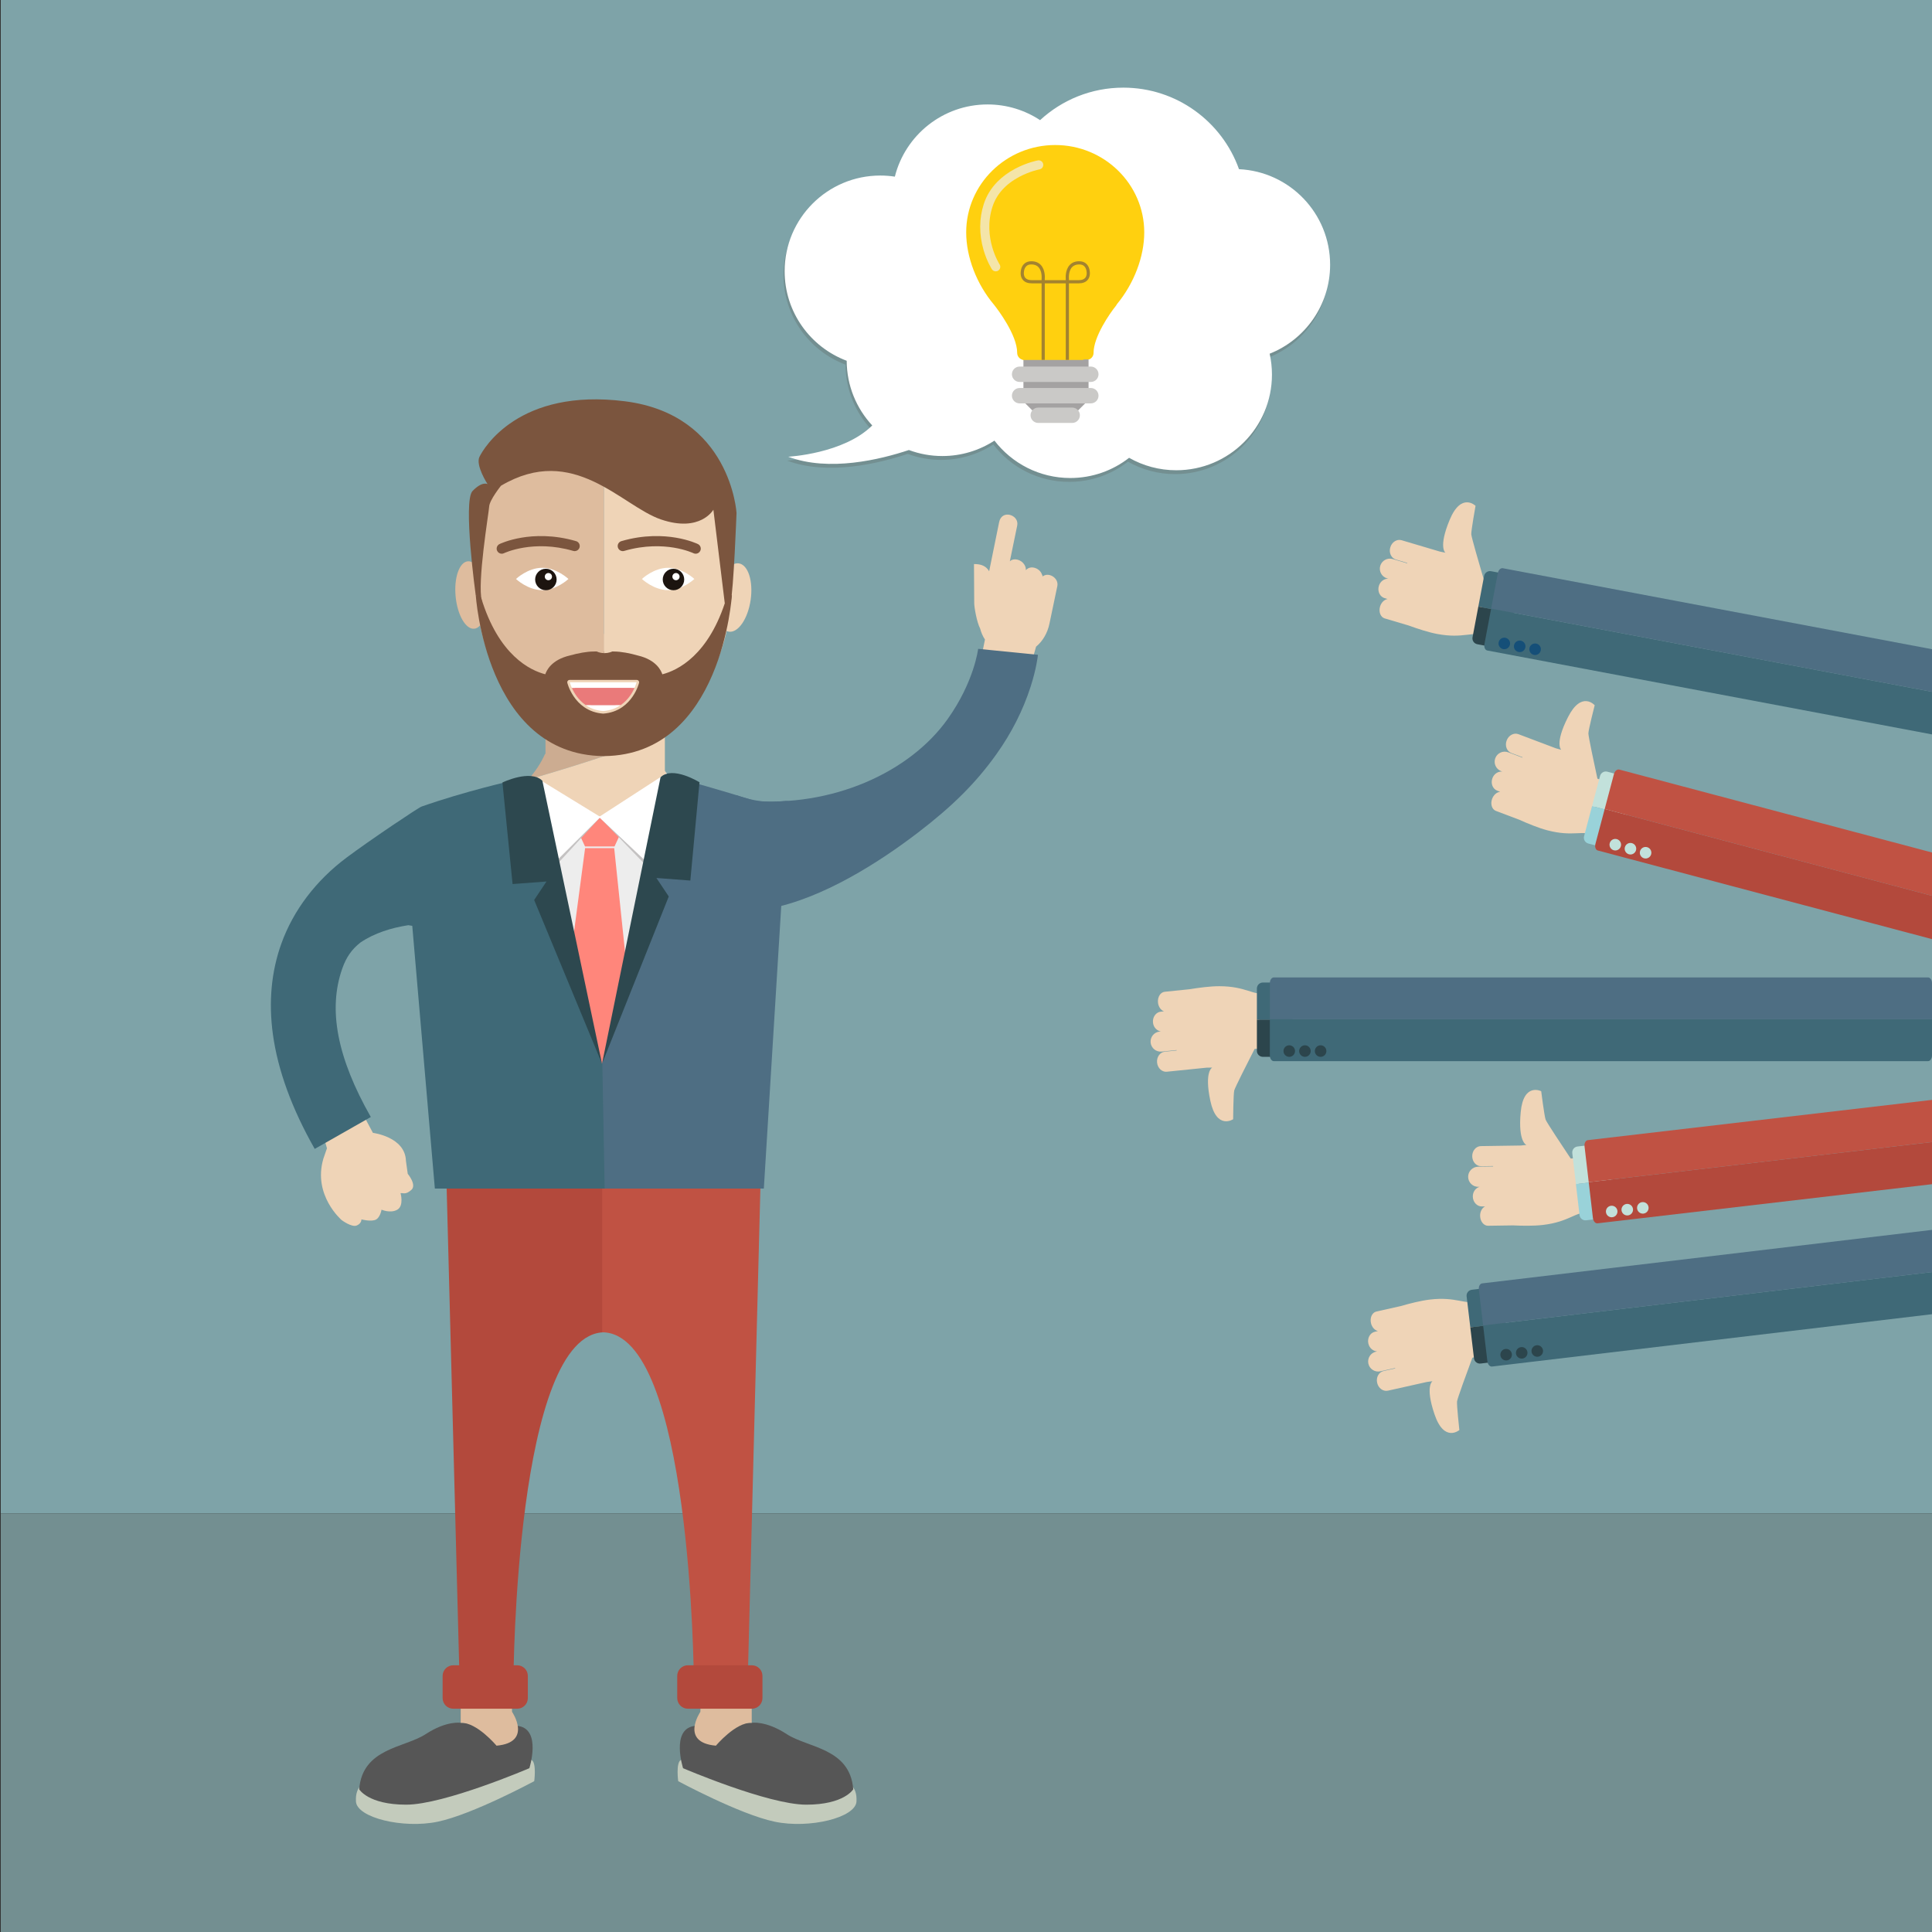 <?xml version="1.0" encoding="utf-8"?>
<!-- Generator: Adobe Illustrator 27.5.0, SVG Export Plug-In . SVG Version: 6.00 Build 0)  -->
<svg version="1.1" id="Layer_1" xmlns="http://www.w3.org/2000/svg" xmlns:xlink="http://www.w3.org/1999/xlink" x="0px" y="0px"
	 viewBox="0 0 5000 5000" style="enable-background:new 0 0 5000 5000;" xml:space="preserve">
<rect x="0" y="0" width="5000" height="5000" fill="#333333" stroke="none"/>
<g>
	<g>
		<g>
			<rect x="2" style="fill:#7EA3A8;" width="5000" height="3917"/>
		</g>
		<g>
			<rect x="2" y="3917" style="fill:#738F91;" width="5000" height="1083"/>
		</g>
	</g>
</g>
<g>
	<path style="fill:#EFD4B7;" d="M4064.699,2997.822c0,0-1.975-2.943-5.223-7.805c-14.871-22.256-56.582-84.967-59.355-92.295
		c-3.359-8.931-11.507-73.682-11.507-73.682s-45.817-23.521-53.038,54.235c-7.261,77.785,14.835,84.834,14.835,84.834l-14.516,1.484
		l-103.394,1.527c-12.596,0.186-22.612,11.993-22.387,26.371c0.203,14.382,10.586,25.878,23.158,25.695l30.898-0.466l-0.008,1.145
		l-38.951,0.574c-14.377,0.227-25.869,12.063-25.646,26.418c0.227,14.379,12.041,25.875,26.421,25.673l3.309-0.055
		c-10.207,2.863-17.818,12.816-17.662,25.151c0.228,14.378,10.775,25.855,23.536,25.674l8.117-0.112
		c-7.587,3.842-12.946,13.269-12.771,24.361c0.228,14.379,9.444,25.892,20.633,25.728l64.471-0.957
		c24.797,1.177,54.128,1.563,77.256-1.143c34.705-4.059,55.916-12.877,72.553-20.247c8.995-3.985,16.654-7.544,24.379-9.7
		c3.007-0.331,3.854-3.143,3.638-4.997l-15.665-133.935C4077.023,2994.821,4064.922,2999.717,4064.699,2997.822z"/>
</g>
<g>
	<path style="fill:#EFD4B7;" d="M3810.386,3514.205c0,0-1.235,3.32-3.263,8.806c-9.286,25.105-35.264,95.798-36.255,103.571
		c-1.191,9.467,5.95,74.337,5.95,74.337s-39.089,33.534-64.201-40.408c-25.157-73.962-5.309-85.958-5.309-85.958l-14.463,1.934
		l-100.911,22.569c-12.294,2.75-24.783-6.404-27.908-20.439c-3.146-14.035,4.275-27.631,16.545-30.379l30.16-6.733l-0.275-1.113
		l-38.016,8.504c-14.035,3.126-27.966-5.714-31.088-19.727c-3.125-14.036,5.692-27.966,19.723-31.115l3.231-0.716
		c-10.593-0.41-20.31-8.319-23.029-20.354c-3.124-14.035,4.465-27.651,16.917-30.443l7.922-1.779
		c-8.273-1.973-15.678-9.894-18.087-20.723c-3.124-14.037,3.161-27.379,14.081-29.822l62.923-14.068
		c23.843-6.912,52.279-14.113,75.401-16.863c34.698-4.126,57.378-0.484,75.273,2.813c9.676,1.783,17.952,3.463,25.968,3.764
		c2.999-0.38,4.479,2.159,4.699,4.015l15.924,133.901C3823.069,3514.257,3810.161,3512.312,3810.386,3514.205z"/>
</g>
<g>
	<path style="fill:#C2E1DB;" d="M4078.436,3064.42l-9.381-80.205c-0.987-8.445,5.059-16.091,13.502-17.078l61.018-7.137
		c8.444-0.988,16.092,5.057,17.08,13.502l9.381,80.205l-20.826,2.436L4078.436,3064.42z"/>
	<path style="fill:#99D2D9;" d="M4087.816,3144.625l-9.381-80.205l70.773-8.277l20.826-2.436l9.381,80.205
		c0.987,8.445-5.059,16.091-13.504,17.078l-61.018,7.137C4096.451,3159.115,4088.805,3153.07,4087.816,3144.625z"/>
</g>
<g>
	<path style="fill:#3F6977;" d="M3805.137,3435.181l-9.536-80.188c-1.004-8.442,5.027-16.1,13.471-17.104l61.003-7.255
		c8.442-1.004,16.101,5.025,17.104,13.468l9.535,80.187l-20.82,2.477L3805.137,3435.181z"/>
	<path style="fill:#2C454C;" d="M3814.673,3515.368l-9.536-80.188l70.757-8.415l20.82-2.477l9.537,80.188
		c1.004,8.443-5.027,16.1-13.469,17.104l-61.003,7.255C3823.337,3529.84,3815.678,3523.812,3814.673,3515.368z"/>
</g>
<path style="fill:#B3493C;" d="M4111.612,3059.505l10.852,92.776c0.958,8.197,6.321,14.307,11.979,13.645L5000,3064.691V2955.6
	L4111.612,3059.505z"/>
<path style="fill:#C05243;" d="M4100.762,2966.729l10.851,92.776L5000,2955.6v-109.09l-890.73,104.18
	C4103.61,2951.352,4099.803,2958.531,4100.762,2966.729z"/>
<path style="fill:#3F6977;" d="M3838.306,3430.2l11.031,92.756c0.975,8.196,6.348,14.295,12.005,13.622L5000,3401.164v-109.117
	L3838.306,3430.2z"/>
<path style="fill:#4E6E83;" d="M3827.274,3337.446l11.031,92.754L5000,3292.047v-109.114L3835.751,3321.39
	C3830.094,3322.063,3826.3,3329.25,3827.274,3337.446z"/>
<path style="fill:#2C454C;" d="M3899.645,3520.765c8.195-0.975,14.049-8.409,13.074-16.604c-0.975-8.193-8.408-14.049-16.604-13.074
	c-8.194,0.975-14.049,8.41-13.074,16.604C3884.016,3515.885,3891.45,3521.739,3899.645,3520.765z"/>
<path style="fill:#2C454C;" d="M3980.21,3511.184c8.197-0.975,14.048-8.409,13.074-16.604c-0.975-8.194-8.407-14.049-16.604-13.074
	c-8.195,0.975-14.049,8.409-13.074,16.604S3972.015,3512.158,3980.21,3511.184z"/>
<path style="fill:#2C454C;" d="M3939.927,3515.975c8.196-0.976,14.049-8.409,13.074-16.604s-8.407-14.049-16.604-13.074
	c-8.194,0.975-14.049,8.409-13.075,16.604C3924.297,3511.095,3931.733,3516.948,3939.927,3515.975z"/>
<path style="fill:#738F91;" d="M3439.334,695.114c0-132.787-104.553-241.143-235.825-247.265
	c-43.861-122.996-161.354-211.034-299.415-211.034c-83.095,0-158.738,31.895-215.363,84.107
	c-39.01-25.669-85.699-40.619-135.887-40.619c-115.768,0-212.961,79.47-240.035,186.83c-12.268-1.871-24.83-2.842-37.621-2.842
	c-136.717,0-247.548,110.831-247.548,247.549c0,106.112,66.772,196.615,160.585,231.825c0.257,64.65,25.306,123.443,66.117,167.395
	c-74.012,73.618-217.479,80.914-217.479,80.914c105.691,39.635,238.357,7.334,312.321-17.342
	c26.949,10.063,56.116,15.579,86.576,15.579c49.736,0,96.039-14.68,134.835-39.926c45.255,58.854,116.363,96.795,196.345,96.795
	c57.369,0,110.175-19.521,152.15-52.276c36.046,20.492,77.732,32.205,122.16,32.205c136.717,0,247.548-110.831,247.548-247.548
	c0-18.582-2.063-36.679-5.944-54.091C3374.506,889.089,3439.334,799.674,3439.334,695.114z"/>
<path style="fill:#FFFFFF;" d="M3442.334,685.114c0-132.787-104.553-241.143-235.825-247.265
	c-43.861-122.996-161.354-211.034-299.415-211.034c-83.095,0-158.738,31.895-215.363,84.107
	c-39.01-25.669-85.699-40.619-135.887-40.619c-115.768,0-212.961,79.47-240.035,186.83c-12.268-1.871-24.83-2.842-37.621-2.842
	c-136.717,0-247.548,110.831-247.548,247.549c0,106.112,66.772,196.615,160.585,231.825c0.257,64.65,25.306,123.443,66.117,167.395
	c-74.012,73.618-217.479,80.914-217.479,80.914c105.691,39.635,238.357,7.334,312.321-17.342
	c26.949,10.063,56.116,15.579,86.576,15.579c49.736,0,96.039-14.68,134.835-39.926c45.255,58.854,116.363,96.795,196.345,96.795
	c57.369,0,110.175-19.521,152.15-52.276c36.046,20.492,77.732,32.205,122.16,32.205c136.717,0,247.548-110.831,247.548-247.548
	c0-18.582-2.063-36.679-5.944-54.091C3377.506,879.089,3442.334,789.674,3442.334,685.114z"/>
<path style="fill:#EFD4B7;" d="M2701.025,1490.014h-0.002c-0.007,0-0.014,0.006-0.019,0.01c-0.47,0.267-0.931,0.552-1.382,0.864
	c-0.003,0.002-0.006,0.003-0.008,0.005c-0.228,0.156-0.451,0.317-0.672,0.485c-0.227,0.169-0.451,0.346-0.67,0.529
	c-0.049-0.39-0.108-0.776-0.177-1.16c-0.018-0.09-0.034-0.18-0.052-0.271c-0.064-0.352-0.136-0.701-0.221-1.047
	c-0.006-0.027-0.248-0.055-0.252-0.082c-0.203-0.823,0.006-1.629-0.965-2.421c0,0,0,0,0-0.001
	c-4.854-15.368-26.213-24.282-38.836-14.025v-0.002c0,0.003-0.078,0.007-0.08,0.008c-0.497,0.398-1.022,0.825-1.498,1.282
	c-0.005,0.003-0.025,0.007-0.028,0.011c-0.226,0.215-0.456,0.439-0.675,0.668c-0.016,0.019-0.037,0.035-0.055,0.053
	c-0.23,0.245-0.459,0.497-0.684,0.757c0.031-0.36,0.05-0.718,0.063-1.073c0.005-0.109,0.006-0.217,0.008-0.324
	c0.004-0.252,0.01-0.504,0.008-0.754c0-0.114-0.007-0.228-0.009-0.342c-0.007-0.249-0.018-0.498-0.032-0.745
	c-0.004-0.1-0.011-0.202-0.018-0.304c-0.019-0.271-0.044-0.541-0.072-0.811c-0.007-0.072-0.018-0.145-0.024-0.217
	c-0.039-0.328-0.083-0.654-0.134-0.977c-0.002-0.013-0.006-0.025-0.006-0.037c-0.08-0.485-0.179-0.964-0.289-1.439
	c-0.032-0.138-0.067-0.273-0.102-0.409c-0.044-0.178-0.083-0.356-0.132-0.532c-0.07-0.26-0.146-0.52-0.227-0.776l-0.098,0
	c-4.487-14.354-22.131-23.471-35.722-17.489c0-0.001,0-0.002,0-0.003c0,0.013,0.037,0.029,0.009,0.044
	c-0.334,0.153-0.614,0.315-0.94,0.489c-0.063,0.034-0.1,0.068-0.165,0.104c-0.343,0.186-0.667,0.379-1.002,0.587
	c-0.002,0.002,0.182,0.005,0.181,0.008c-0.741,0.461-1.966,0.98-1.966,1.555c0,0.001,0,0.001,0,0.002
	c-0.971,0.124-0.484,0.246-0.634,0.374l19.005-92.1c6.302-28.064-40.079-43.364-46.747-9.019l-25.783,126.86l-0.015,0.012
	c-7.994-14.131-21.484-17.618-32.31-18.397c-1.203-0.089-2.194-0.15-3.012-0.157c-1.378-0.045-2.697-0.056-3.932-0.05l0.637,101.436
	c0.049,10,6.262,48.042,15.455,65.923c2.349,9.436,6.471,19.103,12.316,28.011l-5.702,28.043l-22.807,80.771l4.729,7.599
	l121.349,25.016l0,0l6.982,1.439l18.981-93.5l8.734-30.97c17.974-14.737,29.759-36.224,34.621-59.421l20.381-97.225
	C2740.523,1496.886,2716.472,1481.276,2701.025,1490.014z"/>
<g>
	<path style="fill:#CCAC91;" d="M1720.693,1877.88h-308.936v73.033h-1.037c-11.107,24.646-26.103,47.145-44.142,66.808
		c52.074-14.98,306.138-89.224,354.114-125.499V1877.88z"/>
	<path style="fill:#EFD4B7;" d="M1720.693,1994.621v-102.398c-47.977,36.275-302.04,110.519-354.114,125.499
		c-20.548,22.395-45.051,41.105-72.465,54.919c30.208,43.095-3.661,132.378,43.396,156.669l32.738,64.216l26.441,46.588
		l178.796,260.641l144.8-282.046l35.257-32.737l17.626-45.329l40.293-45.33c42.274-24.124-14.155-83.824,13.539-123.635
		C1782.957,2050.528,1746.012,2036.08,1720.693,1994.621z"/>
</g>
<path style="fill:#B3493C;" d="M1154.6,3023.757l34.601,1320.202h139.716c0,0,4.625-896,235.725-896V2974.03L1154.6,3023.757z"/>
<path style="fill:#C05243;" d="M1969.195,3023.757l-33.935,1320.202h-139.717c0,0-5.955-896-237.054-896V2974.03L1969.195,3023.757z
	"/>
<g>
	<path style="fill:#4E6E83;" d="M1775.694,2020.118l-146.819,86.931l-73.71,7.343l-17.808,961.603h439.444l45.19-733.01
		c-21.299-70.558-49.106-151.448-65.934-269.67C1861.256,2043.44,1775.694,2020.118,1775.694,2020.118z"/>
</g>
<path style="fill:#EFD4B7;" d="M942.78,2890.027l22.296,41.806c0,0,83.616,10.222,85.479,72.471l4.649,33.45
	c0,0,24.15,28.801,9.289,41.807c-14.862,13.007-20.433,7.427-27.868,8.357c0,0,9.28,32.52-8.368,42.74
	c-17.646,10.221-40.875,0-40.875,0s-3.718,23.228-17.657,26.944c-13.938,3.718-34.38-1.853-34.38-1.853s0.932,10.22-12.076,15.793
	c-13.005,5.57-39.02-13.94-39.02-13.94s-75.265-64.095-47.388-158.87l9.298-26.945l-16.726-59.465L942.78,2890.027z"/>
<path style="fill:#3F6977;" d="M728.157,2442.032c31.003-86.183,89.382-163.169,168.825-222.633
	c58.364-43.687,186.774-130.016,193.892-131.955c-0.001-0.008-0.003-0.016-0.004-0.022
	c112.802-39.743,235.649-67.304,235.649-67.304l146.82,86.931l73.71,7.343l17.807,961.603h-439.444l-58.471-679.935
	c-3.468-0.627-6.893-1.198-10.249-1.671c-43.368,6.742-87.568,20.129-123.954,44.903c-21.954,17.253-36.327,37.209-46.928,67.242
	c-37.409,105.97-13.268,231.024,73.868,384.302l-145.182,82.532c-59.041-103.854-95.445-203.56-108.208-296.347
	C694.788,2593.403,702.146,2514.342,728.157,2442.032z"/>
<path style="fill:#C3CBBC;" d="M944.251,4615.937c0,0-25.164,4.208-23.068,46.149c2.094,41.936,121.638,71.311,211.821,52.43
	c90.183-18.88,249.573-104.862,249.573-104.862s6.283-46.15-6.295-54.536C1363.706,4546.729,944.251,4615.937,944.251,4615.937z"/>
<path style="fill:#565656;" d="M1192.305,4458.65c0,0-36.232-6.303-90.758,29.353c-54.527,35.656-163.589,35.646-171.977,142.613
	c0,0,23.07,39.856,121.64,39.856s318.789-94.383,318.789-94.383s31.458-98.56-27.268-109.053L1192.305,4458.65z"/>
<path style="fill:#DEBC9E;" d="M1325.196,4430.199c0,0,54.142,79.244-40.23,87.621c0,0-51.217-61.264-92.661-59.17v-48.505
	l131.545-26.995L1325.196,4430.199z"/>
<path style="fill:#C3CBBC;" d="M2193.507,4615.937c0,0,25.163,4.208,23.069,46.149c-2.095,41.936-121.641,71.311-211.821,52.43
	c-90.184-18.88-249.573-104.862-249.573-104.862s-6.283-46.15,6.293-54.536C1774.053,4546.729,2193.507,4615.937,2193.507,4615.937z
	"/>
<path style="fill:#565656;" d="M1945.453,4458.65c0,0,36.232-6.303,90.759,29.353c54.525,35.656,163.589,35.646,171.976,142.613
	c0,0-23.068,39.856-121.639,39.856s-318.79-94.383-318.79-94.383s-31.456-98.56,27.269-109.053L1945.453,4458.65z"/>
<path style="fill:#DEBC9E;" d="M1812.563,4430.199c0,0-54.143,79.244,40.229,87.621c0,0,51.217-61.264,92.661-59.17v-48.505
	l-131.545-26.995L1812.563,4430.199z"/>
<path style="fill:#EFD4B7;" d="M1855.845,1540.014c-7.098,48.807,6.585,91.244,30.52,94.761
	c23.992,3.543,49.15-33.167,56.279-81.993c7.106-48.791-6.588-91.229-30.522-94.763
	C1888.166,1454.496,1862.974,1491.191,1855.845,1540.014z"/>
<path style="fill:#DEBC9E;" d="M1258.775,1536.032c4.686,48.178-9.441,88.974-31.402,91.101
	c-21.974,2.154-43.554-35.158-48.207-83.349c-4.635-48.185,9.442-88.975,31.403-91.126
	C1232.56,1450.544,1254.178,1487.851,1258.775,1536.032z"/>
<g>
	<path style="fill:#DEBC9E;" d="M1555.661,1173.479c-290.708-7.823-323.26,112.588-323.26,339.962
		c0,230.62,144.082,418.017,323.26,423.162c2.537,0.077,5.04,0.247,7.548,0.247c0,0,0.009,0,0.012,0v-763.505
		C1560.7,1173.393,1558.181,1173.546,1555.661,1173.479z"/>
	<path style="fill:#EFD4B7;" d="M1894.04,1513.442c0-233.829-140.583-340.228-323.328-340.228c-2.501,0-4.998,0.087-7.491,0.131
		v763.505C1745.938,1936.845,1894.04,1747.284,1894.04,1513.442z"/>
</g>
<g>
	<path style="fill:none;" d="M1474.792,1765.741c0,18.793,15.237,34.031,34.032,34.031h54.397v-68.063h-54.397
		C1490.028,1731.708,1474.792,1746.946,1474.792,1765.741z"/>
	<path style="fill:none;" d="M1616.706,1799.771c18.797,0,34.032-15.238,34.032-34.031c0-18.795-15.235-34.032-34.032-34.032
		h-53.485v68.063H1616.706z"/>
</g>
<path style="fill:#7B553E;" d="M1231.067,1539.896c0,0-33.385-242.854-8.158-269.131c25.226-26.277,38.891-17.869,38.891-17.869
	s-31.535-48.35-21.022-70.423c10.51-22.074,101.957-178.687,376.294-144.001c274.336,34.686,289.052,289.053,289.052,289.053
	s-7.359,198.657-15.767,235.446l-14.716-2.103l-29.43-241.752c0,0-33.636,59.914-135.594,25.227
	c-101.955-34.687-225.986-198.658-414.132-87.242c0,0-29.431,36.789-30.482,53.606c-1.051,16.818-31.533,197.607-18.92,244.907
	L1231.067,1539.896z"/>
<path style="fill:#7B553E;" d="M1298.52,1433.031c-4.872,0-9.555-2.713-11.842-7.385c-3.198-6.535-0.493-14.425,6.042-17.622
	c0.877-0.43,21.907-10.593,56.865-16.529c31.914-5.419,82.34-8.261,141.316,8.978c6.982,2.041,10.989,9.356,8.947,16.34
	c-2.041,6.981-9.355,10.99-16.34,8.947c-103.416-30.229-178.463,5.563-179.209,5.928
	C1302.437,1432.6,1300.463,1433.031,1298.52,1433.031z"/>
<path style="fill:#7B553E;" d="M1800.418,1433.031c-1.936,0-3.901-0.427-5.757-1.332c-0.42-0.202-19.437-9.217-50.78-14.409
	c-28.967-4.797-74.766-7.223-128.452,8.47c-6.981,2.042-14.297-1.966-16.339-8.947c-2.042-6.984,1.964-14.299,8.947-16.34
	c58.976-17.239,109.401-14.397,141.314-8.978c34.959,5.937,55.991,16.099,56.868,16.529c6.534,3.197,9.239,11.087,6.042,17.622
	C1809.975,1430.318,1805.292,1433.031,1800.418,1433.031z"/>
<path style="fill:#7B553E;" d="M1880.489,1546.399c-45.397,150.809-128.418,189.024-166.381,198.699
	c-2.748-8.258-14.417-37.06-63.025-48.542c-20.398-5.935-44.167-10.427-62.185-10.458c-5.213-0.167-10.638-0.375-16.292-0.375
	h-19.924c-5.7,0-11.163,0.208-16.414,0.38c-17.631,0.05-40.648,4.452-60.635,10.063c-49.696,11.376-61.627,40.466-64.434,48.844
	c-38.068-9.769-120.853-48.116-166.157-198.626l-13.771-6.496c0,0,25.092,413.235,329.898,416.875v0.085c0,0,1.124-0.037,1.8-0.041
	c0.152,0.004-0.125,0.004,0.028,0.007c0.518,0.012,1.125,0.034,1.125,0.034v-0.085c304.806-3.641,330.018-416.868,330.018-416.868
	L1880.489,1546.399z"/>
<g>
	<g>
		<g>
			<g>
				<ellipse style="fill:#DEBC9E;" cx="1518.79" cy="1652.29" rx="35.914" ry="24.864"/>
			</g>
			<path style="fill:#EFD4B7;" d="M1647.85,1652.29c0,13.731-16.079,24.864-35.912,24.864c-19.836,0-35.916-11.132-35.916-24.864
				c0-13.732,16.079-24.864,35.916-24.864C1631.771,1627.426,1647.85,1638.558,1647.85,1652.29z"/>
		</g>
	</g>
	<g>
		<path style="fill:#DEBC9E;" d="M1528.437,1665.452c0,13.469,15.473,24.428,34.783,24.844v-49.688
			C1543.909,1641.023,1528.437,1651.983,1528.437,1665.452z"/>
		<path style="fill:#EFD4B7;" d="M1564.352,1640.588c-0.38,0-0.755,0.013-1.132,0.021v49.688c0.377,0.007,0.752,0.019,1.132,0.019
			c19.833,0,35.915-11.131,35.915-24.863C1600.266,1651.72,1584.185,1640.588,1564.352,1640.588z"/>
	</g>
</g>
<path style="fill:#B3493C;" d="M1366.055,4394.615c0,15.215-12.335,27.549-27.55,27.549h-165.454
	c-15.215,0-27.551-12.334-27.551-27.549v-57.377c0-15.213,12.335-27.548,27.551-27.548h165.454c15.215,0,27.55,12.335,27.55,27.548
	V4394.615z"/>
<path style="fill:#B3493C;" d="M1973.237,4394.615c0,15.215-12.335,27.549-27.551,27.549h-165.452
	c-15.217,0-27.551-12.334-27.551-27.549v-57.377c0-15.213,12.334-27.548,27.551-27.548h165.452
	c15.216,0,27.551,12.335,27.551,27.548V4394.615z"/>
<polygon style="fill:#EDEDED;" points="1484.88,2108.849 1595.652,2115.602 1725.34,2130.463 1668.602,2284.464 1640.233,2501.957 
	1558.101,2750.279 1410.582,2198.007 "/>
<polygon style="fill:#FF867B;" points="1552.588,2116.43 1552.588,2116.105 1552.238,2116.268 1551.891,2116.105 1551.891,2116.43 
	1492.567,2143.99 1514.041,2190.69 1551.891,2190.69 1552.588,2190.69 1590.363,2190.69 1611.873,2143.99 "/>
<polygon style="fill:#FF867B;" points="1514.25,2194.873 1589.533,2194.873 1623.688,2521.792 1557.974,2752.822 1473.124,2505.063 
	"/>
<path style="fill:#4E6E83;" d="M1987.729,2352.12l-50.304-279.993c216.992,18.273,417.164-73.647,514.923-210.945
	c68.915-96.789,79.013-181.188,79.095-182.013l154.759,15.476c-0.349,3.475-3.829,35.301-18.836,82.087
	c-19.607,61.125-49.323,119.89-88.322,174.66c-54.03,75.883-115.075,135.771-203.014,203.152
	C2279.648,2228.396,2129.79,2326.161,1987.729,2352.12z"/>
<path style="fill:#4E6E83;" d="M1901.348,2069.872l4.271-12.105c0,0,57.798,23.617,117.613,16.022
	c59.814-7.596-24.448,39.639-24.448,39.639l-52.102-17.684L1901.348,2069.872z"/>
<polygon style="fill:#C4C2C2;" points="1425.536,2199.183 1430.572,2248.827 1552.588,2116.105 1670.159,2238.034 
	1688.146,2213.572 1553.979,2114.37 "/>
<polygon style="fill:#FFFFFF;" points="1383.736,2010.01 1365.186,2051.583 1433.075,2234.866 1553.979,2114.37 "/>
<polygon style="fill:#FFFFFF;" points="1725.482,2000.702 1742.703,2050.467 1670.007,2227.686 1550.043,2114.37 "/>
<path style="fill:#2D484F;" d="M1403.681,2020.649l154.248,732.086l-175.522-423.585l31.914-47.87l-87.763,6.648l-26.255-262.877
	C1300.303,2025.051,1373.098,1990.064,1403.681,2020.649z"/>
<path style="fill:#2D484F;" d="M1709.463,2011.586l-151.362,741.149l172.64-432.646l-31.915-47.87l87.765,6.647l23.698-254.386
	C1810.288,2024.48,1740.049,1981.002,1709.463,2011.586z"/>
<g>
	<g>
		<polygon style="fill-rule:evenodd;clip-rule:evenodd;fill:#A4A2A2;" points="2817.189,929.188 2648.606,929.188 
			2648.606,1041.577 2651.063,1041.577 2673.576,1064.087 2709.465,1068.015 2709.465,1072.702 2730.896,1070.356 
			2752.329,1072.702 2752.329,1068.015 2788.22,1064.087 2810.732,1041.577 2817.189,1041.577 		"/>
		<g>
			<g>
				<path style="fill:#CAC9C7;" d="M2842.954,968.585c0,10.993-8.908,19.902-19.905,19.902h-184.317
					c-10.983,0-19.891-8.909-19.891-19.902l0,0c0-10.984,8.907-19.89,19.891-19.89h184.317
					C2834.046,948.695,2842.954,957.601,2842.954,968.585L2842.954,968.585z"/>
				<path style="fill:#CAC9C7;" d="M2842.954,1024.053c0,10.989-8.908,19.896-19.905,19.896h-184.317
					c-10.983,0-19.891-8.907-19.891-19.896l0,0c0-10.991,8.907-19.893,19.891-19.893h184.317
					C2834.046,1004.16,2842.954,1013.062,2842.954,1024.053L2842.954,1024.053z"/>
				<path style="fill:#CAC9C7;" d="M2794.722,1074.676c0,10.987-8.904,19.893-19.901,19.893h-87.848
					c-10.996,0-19.903-8.906-19.903-19.893l0,0c0-10.995,8.907-19.899,19.903-19.899h87.848
					C2785.817,1054.777,2794.722,1063.681,2794.722,1074.676L2794.722,1074.676z"/>
			</g>
			<path style="fill:#FFD00F;" d="M2730.896,375.324c0,0,0,0-0.01,0c-127.042,0-230.392,101.406-230.392,226.064
				c0,64.011,27.055,134.188,72.336,187.739l1.907,2.496c5.901,7.512,57.702,74.688,57.702,121.558
				c0,8.639,5.992,15.861,14.053,17.863v0.566h35.037h5.611h5.756h32.051h5.948h9.343h22.659h5.765h27.523h7.482v-1.207l15.178-0.26
				c6.849-2.876,11.285-9.54,11.285-16.936c0-41.456,41.652-101.796,57.701-121.551c0.787-1.006,1.404-1.997,1.598-2.44l1.51-2.416
				c44.119-53.576,70.351-122.711,70.351-185.407C2961.29,476.731,2857.943,375.328,2730.896,375.324z"/>
		</g>
		<path style="fill:#A3832F;" d="M2820.578,706.713c0.037-2.025-0.074-14.652-8.207-23.116c-4.797-4.992-11.298-7.519-19.329-7.519
			c-10.548,0-18.964,3.408-25.013,10.128c-11.529,12.806-10.086,33.149-9.855,35.693v3.123h-24.248h-5.787h-24.249V721.9
			c0.231-2.544,1.673-22.888-9.853-35.693c-6.051-6.72-14.465-10.128-25.016-10.128c-8.031,0-14.532,2.527-19.326,7.519
			c-8.134,8.464-8.247,21.091-8.212,23.116c-0.111,1.799-0.328,11.055,6.201,18.232c5.025,5.528,12.561,8.329,22.401,8.329h25.553
			v198.033h8.251V733.274h24.249h5.787h24.248v198.033h8.25V733.274h25.554c9.843,0,17.377-2.801,22.402-8.329
			C2820.907,717.768,2820.691,708.512,2820.578,706.713z M2695.662,721.268l-0.023,3.754h-25.553c-7.379,0-12.845-1.875-16.242-5.57
			c-4.665-5.069-4.126-12.209-4.124-12.258l0.026-0.275l-0.008-0.27c-0.004-0.107-0.299-10.914,5.936-17.367
			c3.221-3.333,7.59-4.955,13.348-4.955c8.095,0,14.438,2.483,18.858,7.374C2697.474,702.331,2695.678,721.085,2695.662,721.268z
			 M2808.22,719.453c-3.397,3.695-8.862,5.57-16.242,5.57h-25.554l-0.021-3.754c-0.019-0.183-1.816-18.938,7.781-29.566
			c4.418-4.891,10.764-7.374,18.858-7.374c5.76,0,10.127,1.622,13.347,4.955c6.234,6.453,5.941,17.26,5.941,17.367l-0.011,0.27
			l0.022,0.275C2812.349,707.244,2812.885,714.384,2808.22,719.453z"/>
	</g>
	<path style="fill:#F4E5A9;" d="M2576.455,702.238c-3.667-0.16-7.205-2.021-9.367-5.328c-0.523-0.804-12.953-20.007-21.752-50.295
		c-11.664-40.148-11.423-81.167,0.691-118.622c6.92-21.389,18.697-40.679,35.002-57.333c12.872-13.144,28.555-24.65,46.62-34.199
		c30.509-16.126,57.294-21.134,58.419-21.339c6.407-1.167,12.547,3.077,13.714,9.483c1.169,6.402-3.071,12.538-9.47,13.712
		c-0.462,0.087-24.989,4.783-52.244,19.31c-35.677,19.017-59.096,45.134-69.604,77.623
		c-25.817,79.809,17.916,148.075,18.359,148.754c3.563,5.451,2.035,12.757-3.415,16.321
		C2581.265,701.727,2578.832,702.34,2576.455,702.238z"/>
</g>
<g>
	<g>
		<path style="fill:#EA7A7A;" d="M1474.7,1765.477c0,0,0.873,3.68,3.024,9.253c4.778,12.377,15.897,34.704,37.892,49.841
			c11.791,8.115,26.7,14.211,45.449,15.597c18.75-1.385,33.659-7.441,45.448-15.556c21.995-15.138,33.113-37.512,37.892-49.889
			c2.151-5.572,3.024-9.246,3.024-9.246H1474.7z"/>
		<path style="fill:#EFD4B7;" d="M1561.064,1846.799c-0.163,0-0.324-0.006-0.486-0.018c-18.152-1.341-34.54-6.965-48.707-16.716
			c-23.587-16.233-35.378-40.079-40.309-52.849c-2.279-5.902-3.238-9.792-3.278-9.955c-0.481-1.97-0.031-3.798,1.22-5.392
			c1.252-1.595,3.167-2.272,5.195-2.272h172.729c2.028,0,3.944,0.677,5.195,2.272c1.252,1.594,1.702,3.549,1.221,5.519
			c-0.04,0.163-1,3.99-3.279,9.892c-4.93,12.769-16.721,36.583-40.308,52.817c-14.167,9.75-30.555,15.358-48.707,16.699
			C1561.389,1846.81,1561.227,1846.799,1561.064,1846.799z M1483.823,1772.807c0.021,0,0.042-0.147,0.063-0.093
			c4.38,11.347,14.813,32.378,35.474,46.598c12.086,8.318,26.116,13.094,41.705,14.323c15.589-1.229,29.618-6.101,41.705-14.418
			c20.66-14.219,31.094-35.14,35.474-46.487c0.022-0.054,0.042,0.077,0.063,0.077H1483.823z"/>
	</g>
	<path style="fill:#FFFFFF;" d="M1606.513,1824.625h-90.897c11.791,8.115,26.7,14.185,45.449,15.57
		C1579.814,1838.81,1594.723,1832.74,1606.513,1824.625z"/>
</g>
<g>
	<path style="fill:#FFFFFF;" d="M1474.7,1765.694c0,0,0.873,3.572,3.024,9.144c0.671,1.738,1.472,3.677,2.406,5.757h161.87
		c0.934-2.081,1.735-4.019,2.406-5.757c2.151-5.572,3.024-9.144,3.024-9.144H1474.7z"/>
	<path style="fill:#EA7A7A;" d="M1480.129,1780.595c5.715,12.739,16.58,31.018,35.486,44.03h90.897
		c18.907-13.012,29.772-31.291,35.486-44.03H1480.129z"/>
</g>
<path style="fill:#FFFFFF;" d="M1471.106,1498.365c0,0-30.382,28.924-67.86,28.924s-67.861-28.924-67.861-28.924
	s30.382-28.924,67.861-28.924S1471.106,1498.365,1471.106,1498.365z"/>
<path style="fill:#FFFFFF;" d="M1796.99,1498.365c0,0-30.381,28.924-67.86,28.924c-37.478,0-67.86-28.924-67.86-28.924
	s30.383-28.924,67.86-28.924C1766.609,1469.441,1796.99,1498.365,1796.99,1498.365z"/>
<g>
	<path style="fill:#1C140F;" d="M1440.542,1499.728c0,15.354-12.446,27.799-27.798,27.799c-15.354,0-27.8-12.445-27.8-27.799
		c0-15.353,12.446-27.798,27.8-27.798C1428.096,1471.929,1440.542,1484.375,1440.542,1499.728z"/>
	<path style="fill:#FFFFFF;" d="M1428.574,1492.31c0,5.15-4.175,9.325-9.325,9.325s-9.325-4.175-9.325-9.325
		s4.175-9.326,9.325-9.326S1428.574,1487.16,1428.574,1492.31z"/>
</g>
<g>
	<path style="fill:#1C140F;" d="M1770.742,1499.728c0,15.354-12.447,27.799-27.799,27.799c-15.354,0-27.799-12.445-27.799-27.799
		c0-15.353,12.445-27.798,27.799-27.798C1758.295,1471.929,1770.742,1484.375,1770.742,1499.728z"/>
	<path style="fill:#FFFFFF;" d="M1758.774,1492.31c0,5.15-4.174,9.325-9.325,9.325c-5.15,0-9.326-4.175-9.326-9.325
		s4.176-9.326,9.326-9.326C1754.601,1482.984,1758.774,1487.16,1758.774,1492.31z"/>
</g>
<g>
	<path style="fill:#EFD4B7;" d="M3246.724,2715.147c0,0-1.619,3.152-4.28,8.359c-12.185,23.833-46.329,90.964-48.231,98.565
		c-2.302,9.259-2.87,74.52-2.87,74.52s-42.775,28.683-58.98-47.708c-16.247-76.414,4.879-85.983,4.879-85.983l-14.589,0.213
		l-102.87,10.494c-12.533,1.279-23.854-9.285-25.3-23.592c-1.468-14.309,7.509-26.934,20.017-28.213l30.745-3.125l-0.143-1.138
		l-38.753,3.956c-14.307,1.445-27.097-8.977-28.541-23.261c-1.446-14.308,8.953-27.099,23.26-28.568l3.292-0.329
		c-10.47-1.658-19.186-10.66-20.466-22.931c-1.443-14.305,7.701-26.931,20.396-28.233l8.074-0.831
		c-7.98-2.936-14.399-11.676-15.514-22.714c-1.443-14.308,6.373-26.813,17.505-27.949l64.145-6.539
		c24.492-4.05,53.581-7.841,76.865-7.841c34.942,0,57.034,6.295,74.414,11.683c9.397,2.913,17.417,5.559,25.342,6.803
		c3.024-0.021,4.192,2.674,4.192,4.542v134.846C3259.313,2716.696,3246.724,2713.24,3246.724,2715.147z"/>
</g>
<g>
	<g>
		<g>
			<path style="fill:#3F6977;" d="M3252.839,2638.934v-80.752c0-8.503,6.893-15.396,15.395-15.396h61.434
				c8.502,0,15.395,6.893,15.395,15.396v80.752h-20.968H3252.839z"/>
			<path style="fill:#2C454C;" d="M3252.839,2719.685v-80.751h71.255h20.968v80.751c0,8.503-6.893,15.396-15.395,15.396h-61.434
				C3259.731,2735.08,3252.839,2728.188,3252.839,2719.685z"/>
		</g>
		<g>
			<path style="fill:#3F6977;" d="M3286.361,2731.314v-93.41H5000v93.41c0,8.253-4.615,14.943-10.314,14.943H3296.674
				C3290.979,2746.258,3286.361,2739.567,3286.361,2731.314z"/>
			<path style="fill:#4E6E83;" d="M3286.361,2544.496c0-8.254,4.617-14.943,10.313-14.943h1693.012
				c5.699,0,10.314,6.689,10.314,14.943v93.408H3286.361V2544.496z"/>
		</g>
		<path style="fill:#2C454C;" d="M3336.578,2735.08c8.252,0,14.944-6.69,14.944-14.944c0-8.253-6.692-14.943-14.944-14.943
			c-8.253,0-14.944,6.69-14.944,14.943C3321.634,2728.39,3328.325,2735.08,3336.578,2735.08z"/>
		<path style="fill:#2C454C;" d="M3417.711,2735.08c8.254,0,14.944-6.69,14.944-14.944c0-8.253-6.69-14.943-14.944-14.943
			s-14.943,6.69-14.943,14.943C3402.768,2728.39,3409.457,2735.08,3417.711,2735.08z"/>
		<path style="fill:#2C454C;" d="M3377.145,2735.08c8.255,0,14.942-6.69,14.942-14.944c0-8.253-6.688-14.943-14.942-14.943
			c-8.253,0-14.943,6.69-14.943,14.943C3362.201,2728.39,3368.892,2735.08,3377.145,2735.08z"/>
	</g>
</g>
<g>
	<g>
		<path style="fill:#EFD4B7;" d="M4134.075,2014.738c0,0-0.758-3.461-1.995-9.177c-5.669-26.161-21.464-99.799-21.355-107.635
			c0.15-9.539,16.328-72.765,16.328-72.765s-33.995-38.689-69.239,30.996c-35.291,69.696-17.324,84.361-17.324,84.361l-14.046-3.945
			l-96.745-36.513c-11.785-4.449-25.436,2.861-30.5,16.319c-5.088,13.454,0.354,27.958,12.115,32.401l28.917,10.901l-0.429,1.062
			l-36.445-13.756c-13.458-5.064-28.492,1.731-33.549,15.167c-5.066,13.459,1.707,28.488,15.16,33.577l3.098,1.163
			c-10.546-1.082-21.278,5.386-25.66,16.917c-5.063,13.458,0.54,28.006,12.478,32.519l7.593,2.873
			c-8.468,0.792-16.911,7.595-20.818,17.979c-5.063,13.459-0.713,27.551,9.756,31.502l60.325,22.762
			c22.637,10.192,49.781,21.313,72.288,27.281c33.774,8.957,56.741,8.535,74.922,7.782c9.83-0.407,18.261-0.908,26.238-0.081
			c2.918,0.796,4.738-1.509,5.217-3.315l34.564-130.341C4146.64,2016.467,4133.587,2016.582,4134.075,2014.738z"/>
	</g>
	<g>
		<path style="fill:#C2E1DB;" d="M4120.248,2086.12l20.699-78.055c2.179-8.218,10.609-13.113,18.826-10.934l59.381,15.747
			c8.218,2.18,13.114,10.609,10.936,18.827l-20.699,78.055l-20.267-5.375L4120.248,2086.12z"/>
		<path style="fill:#99D2D9;" d="M4099.55,2164.174l20.698-78.054l68.876,18.265l20.267,5.375l-20.698,78.054
			c-2.18,8.219-10.609,13.114-18.827,10.934L4110.483,2183C4102.267,2180.821,4097.37,2172.393,4099.55,2164.174z"/>
	</g>
	<path style="fill:#B3493C;" d="M4152.915,2093.719l-23.942,90.288c-2.116,7.977,0.632,15.627,6.138,17.088L5000,2430.451v-112.098
		L4152.915,2093.719z"/>
	<path style="fill:#C05243;" d="M4176.858,2003.431l-23.943,90.289L5000,2318.353v-112.098l-809.343-214.625
		C4185.151,1990.169,4178.974,1995.453,4176.858,2003.431z"/>
	<path style="fill:#C2E1DB;" d="M4176.546,2200.519c7.977,2.115,16.159-2.637,18.275-10.614c2.115-7.977-2.638-16.16-10.614-18.275
		c-7.978-2.115-16.159,2.637-18.274,10.614S4168.569,2198.403,4176.546,2200.519z"/>
	<path style="fill:#C2E1DB;" d="M4254.968,2221.315c7.979,2.116,16.16-2.637,18.275-10.614s-2.636-16.159-10.613-18.275
		c-7.979-2.116-16.16,2.637-18.275,10.614C4242.239,2211.018,4246.99,2219.2,4254.968,2221.315z"/>
	<path style="fill:#C2E1DB;" d="M4215.757,2210.917c7.979,2.116,16.16-2.636,18.275-10.614c2.115-7.977-2.636-16.159-10.615-18.275
		c-7.977-2.115-16.16,2.637-18.275,10.614C4203.026,2200.619,4207.78,2208.802,4215.757,2210.917z"/>
</g>
<g>
	<g>
		<path style="fill:#EFD4B7;" d="M3839.455,1497.607c0,0-1.006-3.398-2.656-9.008c-7.553-25.679-28.658-97.977-29.119-105.798
			c-0.544-9.526,10.998-73.76,10.998-73.76s-36.717-36.117-66.803,35.944c-30.135,72.077-11.149,85.396-11.149,85.396l-14.297-2.913
			l-99.142-29.387c-12.078-3.581-25.161,4.702-29.234,18.492c-4.095,13.788,2.385,27.858,14.438,31.435l29.632,8.771l-0.351,1.092
			l-37.347-11.073c-13.79-4.073-28.292,3.797-32.36,17.564c-4.072,13.792,3.775,28.289,17.561,32.387l3.174,0.934
			c-10.596-0.312-20.828,6.918-24.361,18.738c-4.072,13.79,2.572,27.892,14.807,31.526l7.781,2.314
			c-8.388,1.405-16.315,8.803-19.456,19.443c-4.072,13.792,1.29,27.53,12.018,30.711l61.82,18.318
			c23.316,8.521,51.197,17.64,74.079,21.957c34.336,6.479,57.212,4.39,75.29,2.318c9.774-1.121,18.146-2.233,26.163-1.986
			c2.968,0.582,4.615-1.85,4.961-3.685l25.003-132.508C3852.113,1498.419,3839.102,1499.48,3839.455,1497.607z"/>
	</g>
	<g>
		<path style="fill:#3F6977;" d="M3825.889,1569.898l14.973-79.352c1.576-8.355,9.629-13.849,17.982-12.273l60.368,11.391
			c8.354,1.577,13.85,9.627,12.272,17.982l-14.973,79.352l-20.604-3.888L3825.889,1569.898z"/>
		<path style="fill:#2C454C;" d="M3810.916,1649.25l14.973-79.352l70.02,13.211l20.604,3.888l-14.973,79.352
			c-1.576,8.355-9.627,13.85-17.981,12.273l-60.368-11.391C3814.836,1665.655,3809.34,1657.605,3810.916,1649.25z"/>
	</g>
	<path style="fill:#3F6977;" d="M3859.022,1575.104l-17.319,91.789c-1.53,8.11,1.766,15.54,7.363,16.597L5000,1900.655v-110.264
		L3859.022,1575.104z"/>
	<path style="fill:#4E6E83;" d="M3876.342,1483.315l-17.319,91.789L5000,1790.391v-110.265l-1110.754-209.585
		C3883.648,1469.485,3877.872,1475.204,3876.342,1483.315z"/>
	<path style="fill:#154F78;" d="M3890.349,1679.904c8.11,1.53,15.925-3.804,17.455-11.914c1.53-8.11-3.804-15.925-11.913-17.455
		c-8.109-1.53-15.925,3.803-17.455,11.914C3876.905,1670.558,3882.24,1678.374,3890.349,1679.904z"/>
	<path style="fill:#154F78;" d="M3970.074,1694.947c8.112,1.53,15.926-3.805,17.455-11.914c1.531-8.11-3.801-15.925-11.913-17.455
		c-8.109-1.53-15.925,3.803-17.455,11.913S3961.965,1693.417,3970.074,1694.947z"/>
	<path style="fill:#154F78;" d="M3930.212,1687.425c8.11,1.531,15.925-3.804,17.455-11.914s-3.803-15.924-11.913-17.455
		c-8.109-1.53-15.926,3.803-17.457,11.913C3916.768,1678.08,3922.104,1685.896,3930.212,1687.425z"/>
</g>
<path style="fill:#C2E1DB;" d="M4172.777,3150.188c8.197-0.958,14.065-8.383,13.107-16.578c-0.959-8.195-8.383-14.065-16.578-13.107
	c-8.197,0.959-14.065,8.384-13.107,16.578C4157.158,3145.277,4164.581,3151.146,4172.777,3150.188z"/>
<path style="fill:#C2E1DB;" d="M4253.361,3140.763c8.198-0.959,14.064-8.383,13.106-16.579c-0.958-8.195-8.38-14.064-16.578-13.106
	c-8.198,0.959-14.065,8.384-13.106,16.578C4237.742,3135.852,4245.164,3141.722,4253.361,3140.763z"/>
<path style="fill:#C2E1DB;" d="M4213.068,3145.476c8.199-0.959,14.066-8.384,13.107-16.579s-8.38-14.065-16.579-13.106
	c-8.196,0.959-14.065,8.384-13.106,16.578C4197.448,3140.564,4204.873,3146.434,4213.068,3145.476z"/>
</svg>
